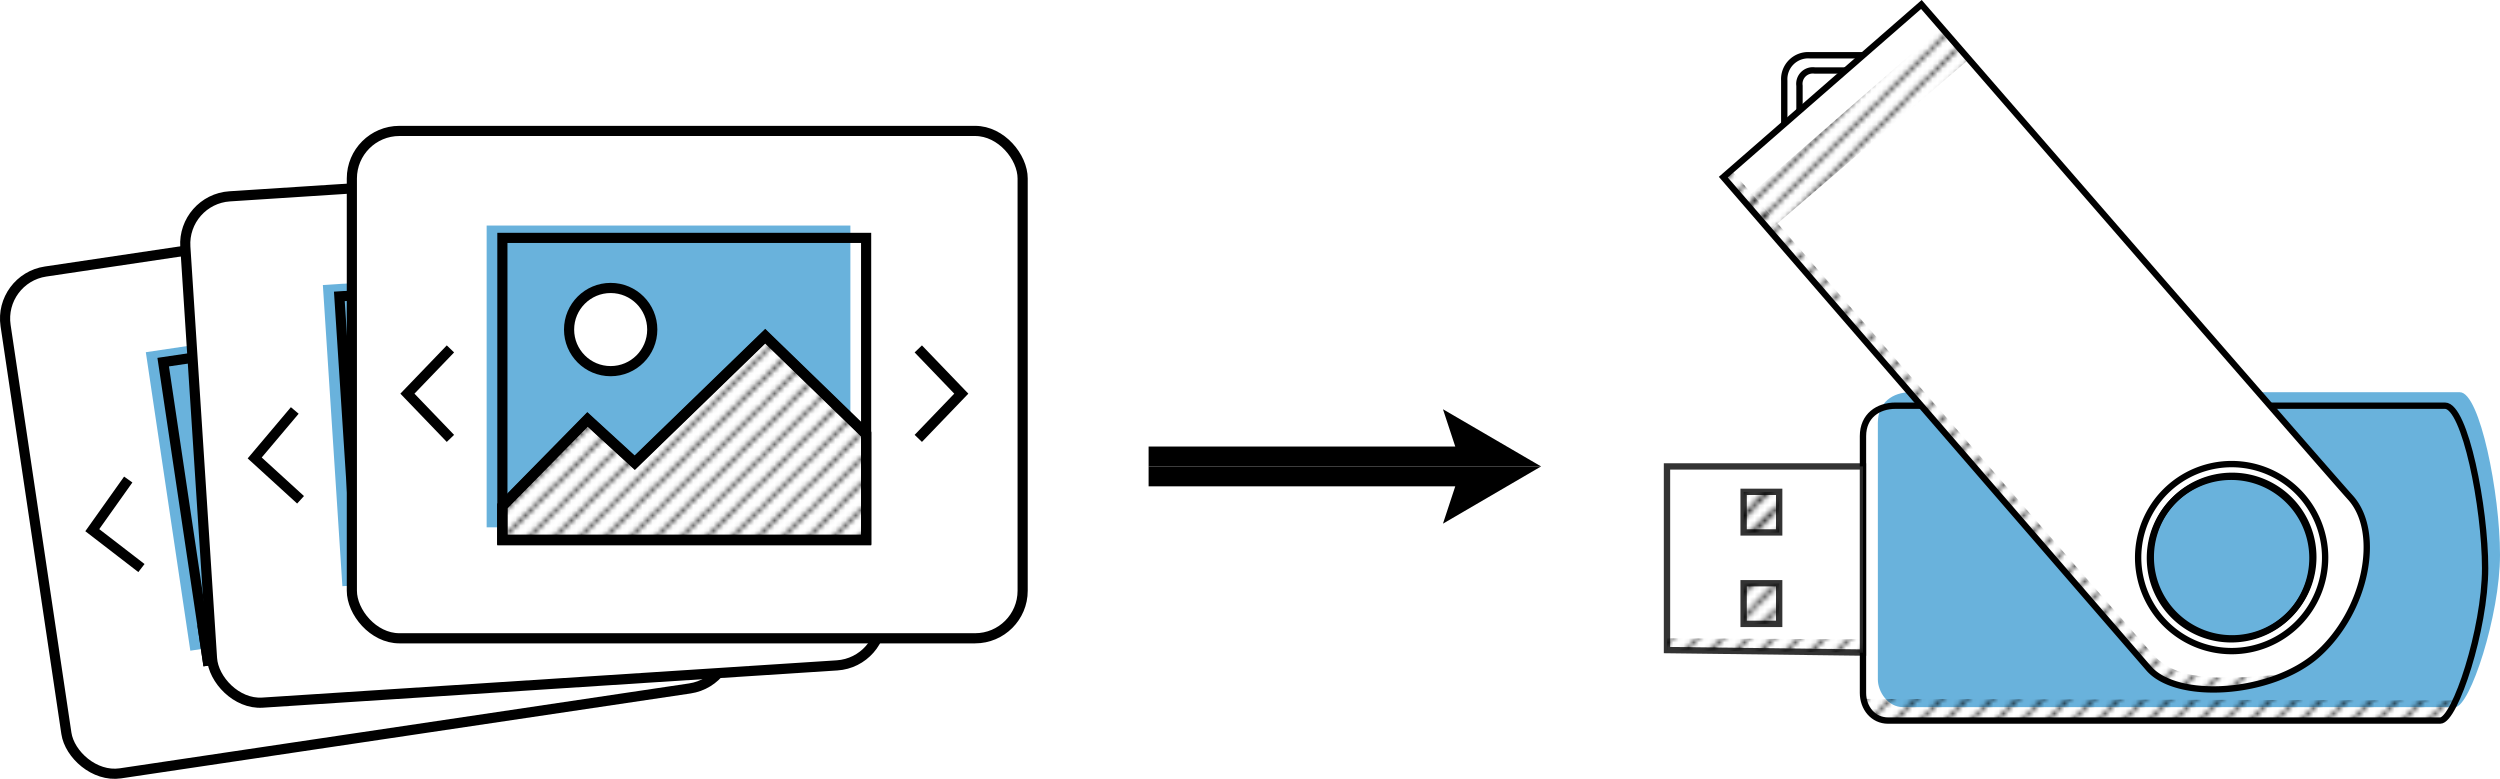 <svg xmlns="http://www.w3.org/2000/svg" xmlns:xlink="http://www.w3.org/1999/xlink" viewBox="0 0 492.25 153.38"><defs><style>.cls-1,.cls-3,.cls-4,.cls-7,.cls-8{fill:none;}.cls-2{clip-path:url(#clip-path);}.cls-11,.cls-13,.cls-3,.cls-4,.cls-5,.cls-7,.cls-8,.cls-9{stroke:#000;stroke-miterlimit:10;}.cls-3{stroke-width:0.5px;}.cls-11,.cls-5,.cls-9{fill:#fff;}.cls-13,.cls-5,.cls-7{stroke-width:2px;}.cls-6{fill:#69b2dc;}.cls-11,.cls-8,.cls-9{stroke-width:1.25px;}.cls-10,.cls-9{opacity:0.8;}.cls-10{fill:url(#Hachure_1pt);}.cls-12,.cls-13{fill:url(#Hachure_0.5pt);}</style><clipPath id="clip-path"><rect class="cls-1" width="9.9" height="9.9"/></clipPath><pattern id="Hachure_1pt" data-name="Hachure 1pt" width="9.9" height="9.9" patternUnits="userSpaceOnUse" viewBox="0 0 9.9 9.9"><rect class="cls-1" width="9.9" height="9.9"/><g class="cls-2"><line class="cls-4" x1="10.37" y1="-0.47" x2="-0.42" y2="10.32"/><line class="cls-4" x1="19.8" x2="9.08" y2="10.73"/><line class="cls-4" x1="0.96" y1="-0.96" x2="-10.48" y2="10.48"/><line class="cls-4" x1="5.65" y1="-0.7" x2="-5.58" y2="10.54"/><line class="cls-4" x1="15.32" y1="-0.46" x2="4.06" y2="10.79"/></g></pattern><pattern id="Hachure_0.5pt" data-name="Hachure 0.5pt" width="9.9" height="9.9" patternUnits="userSpaceOnUse" viewBox="0 0 9.9 9.9"><rect class="cls-1" width="9.9" height="9.9"/><g class="cls-2"><line class="cls-3" x1="10.37" y1="-0.47" x2="-0.42" y2="10.32"/><line class="cls-3" x1="19.8" x2="9.08" y2="10.73"/><line class="cls-3" x1="0.96" y1="-0.96" x2="-10.48" y2="10.48"/><line class="cls-3" x1="5.65" y1="-0.7" x2="-5.58" y2="10.54"/><line class="cls-3" x1="15.32" y1="-0.46" x2="4.06" y2="10.79"/></g></pattern></defs><g id="Calque_2" data-name="Calque 2"><g id="Calque_2-2" data-name="Calque 2"><rect class="cls-5" x="6.37" y="44.55" width="132.08" height="99.9" rx="9.36" transform="translate(-13.15 11.72) rotate(-8.48)"/><rect class="cls-6" x="32.71" y="63.74" width="71.62" height="59.42" transform="translate(-13.04 11.13) rotate(-8.48)"/><rect class="cls-7" x="36.13" y="65.69" width="71.62" height="59.42" transform="translate(-13.29 11.66) rotate(-8.48)"/><polyline class="cls-7" points="25.25 94.42 18.17 104.39 27.85 111.85"/><polyline class="cls-7" points="116.36 80.83 126.04 88.3 118.96 98.26"/><polygon class="cls-5" points="39.92 123.46 53.99 104.12 64.44 111.18 86.17 82.75 108.66 98.88 111.74 119.5 40.91 130.06 39.92 123.46"/><circle class="cls-5" cx="55.89" cy="86.01" r="8.19"/><rect class="cls-5" x="38.98" y="34.88" width="132.08" height="99.9" rx="9.36" transform="translate(-5.27 6.98) rotate(-3.71)"/><rect class="cls-6" x="65.42" y="53.74" width="71.62" height="59.42" transform="translate(-5.19 6.73) rotate(-3.71)"/><rect class="cls-7" x="68.67" y="55.97" width="71.62" height="59.42" transform="translate(-5.33 6.95) rotate(-3.71)"/><polyline class="cls-7" points="58.04 80.82 50.15 90.17 59.18 98.41"/><polyline class="cls-7" points="149.96 74.86 158.98 83.1 151.1 92.44"/><polygon class="cls-5" points="70.24 110.98 85.86 92.88 95.7 100.78 119.72 74.26 140.79 92.2 142.14 113 70.67 117.64 70.24 110.98"/><circle class="cls-5" cx="89.27" cy="74.98" r="8.19"/><rect class="cls-5" x="69.28" y="25.78" width="132.08" height="99.9" rx="9.36"/><rect class="cls-6" x="95.82" y="44.41" width="71.62" height="59.42"/><rect class="cls-7" x="98.92" y="46.84" width="71.62" height="59.42"/><polyline class="cls-7" points="88.69 68.7 80.22 77.51 88.69 86.32"/><polyline class="cls-7" points="180.81 68.7 189.28 77.51 180.81 86.32"/><polygon class="cls-5" points="98.92 99.58 115.68 82.53 124.98 91.05 150.67 66.14 170.54 85.41 170.54 106.26 98.92 106.26 98.92 99.58"/><circle class="cls-5" cx="120.24" cy="64.89" r="8.19"/><polygon points="226.16 91.84 303.44 91.84 284.12 80.58 286.54 87.92 226.16 87.92 226.16 91.84"/><polygon points="226.16 91.84 303.44 91.84 284.12 103.11 286.54 95.76 226.16 95.76 226.16 91.84"/><path class="cls-6" d="M369.75,83.23v50.55c0,2.45,2,5.45,4.94,5.45H483.41c2.91,0,8.84-18,8.84-30s-3.95-32-7.9-32H376.17C372.71,77.23,369.75,79.23,369.75,83.23Z"/><path class="cls-8" d="M366.82,85.88v50.55c0,2.95,2,5.45,4.94,5.45H480.48c2.91,0,8.84-18,8.84-30s-3.95-32-7.9-32H373.24C369.78,79.88,366.82,81.88,366.82,85.88Z"/><path class="cls-9" d="M328.23,91.84V128l38.59.49V91.84Zm22.09,31h-7v-8h7Zm0-18h-7v-8h7Z"/><rect class="cls-10" x="343.32" y="96.88" width="7" height="8"/><rect class="cls-10" x="343.32" y="114.88" width="7" height="8"/><path class="cls-8" d="M351.32,28.88v-13a4.72,4.72,0,0,1,5-5h16l-3,3h-12a2.65,2.65,0,0,0-3,3v12Z"/><path class="cls-11" d="M462.82,98C457.71,92.35,378.32.88,378.32.88l-39,34L423,131.51c5.53,6.57,24.32,5.37,33.32-2.63C465.89,120.37,469,104.88,462.82,98Zm-23.5,27.88a16,16,0,1,1,16-16A16,16,0,0,1,439.32,125.88Z"/><path class="cls-8" d="M439.42,91.38a18.41,18.41,0,1,0,18.4,18.41A18.41,18.41,0,0,0,439.42,91.38Zm.07,34.31a16,16,0,1,1,16-16A16,16,0,0,1,439.49,125.69Z"/><path class="cls-12" d="M366.74,137.62l116.91.31s-1.53,3.95-3.17,3.95H371.76c-1.94-.11-4.94-1.09-4.94-4.64C366.82,135.74,366.74,137.62,366.74,137.62Z"/><polygon class="cls-12" points="328.23 128.01 328.23 125.69 366.82 125.88 366.82 128.5 328.23 128.01"/><polygon class="cls-12" points="343.32 39.4 382.32 5.4 387.74 11.61 348.45 45.3 343.32 39.4"/><path class="cls-12" d="M339.32,34.88s82.59,95.4,83.68,96.63c3.49,4,15.11,6.69,27.25,1.2-12.25,1.09-21.12,1.63-26.07-3.55-1.59-1.66-83.29-95.65-83.29-95.65Z"/><polygon class="cls-13" points="98.92 99.7 115.68 82.65 124.98 91.17 150.67 66.26 170.54 85.53 170.54 106.38 98.92 106.38 98.92 99.7"/></g></g></svg>